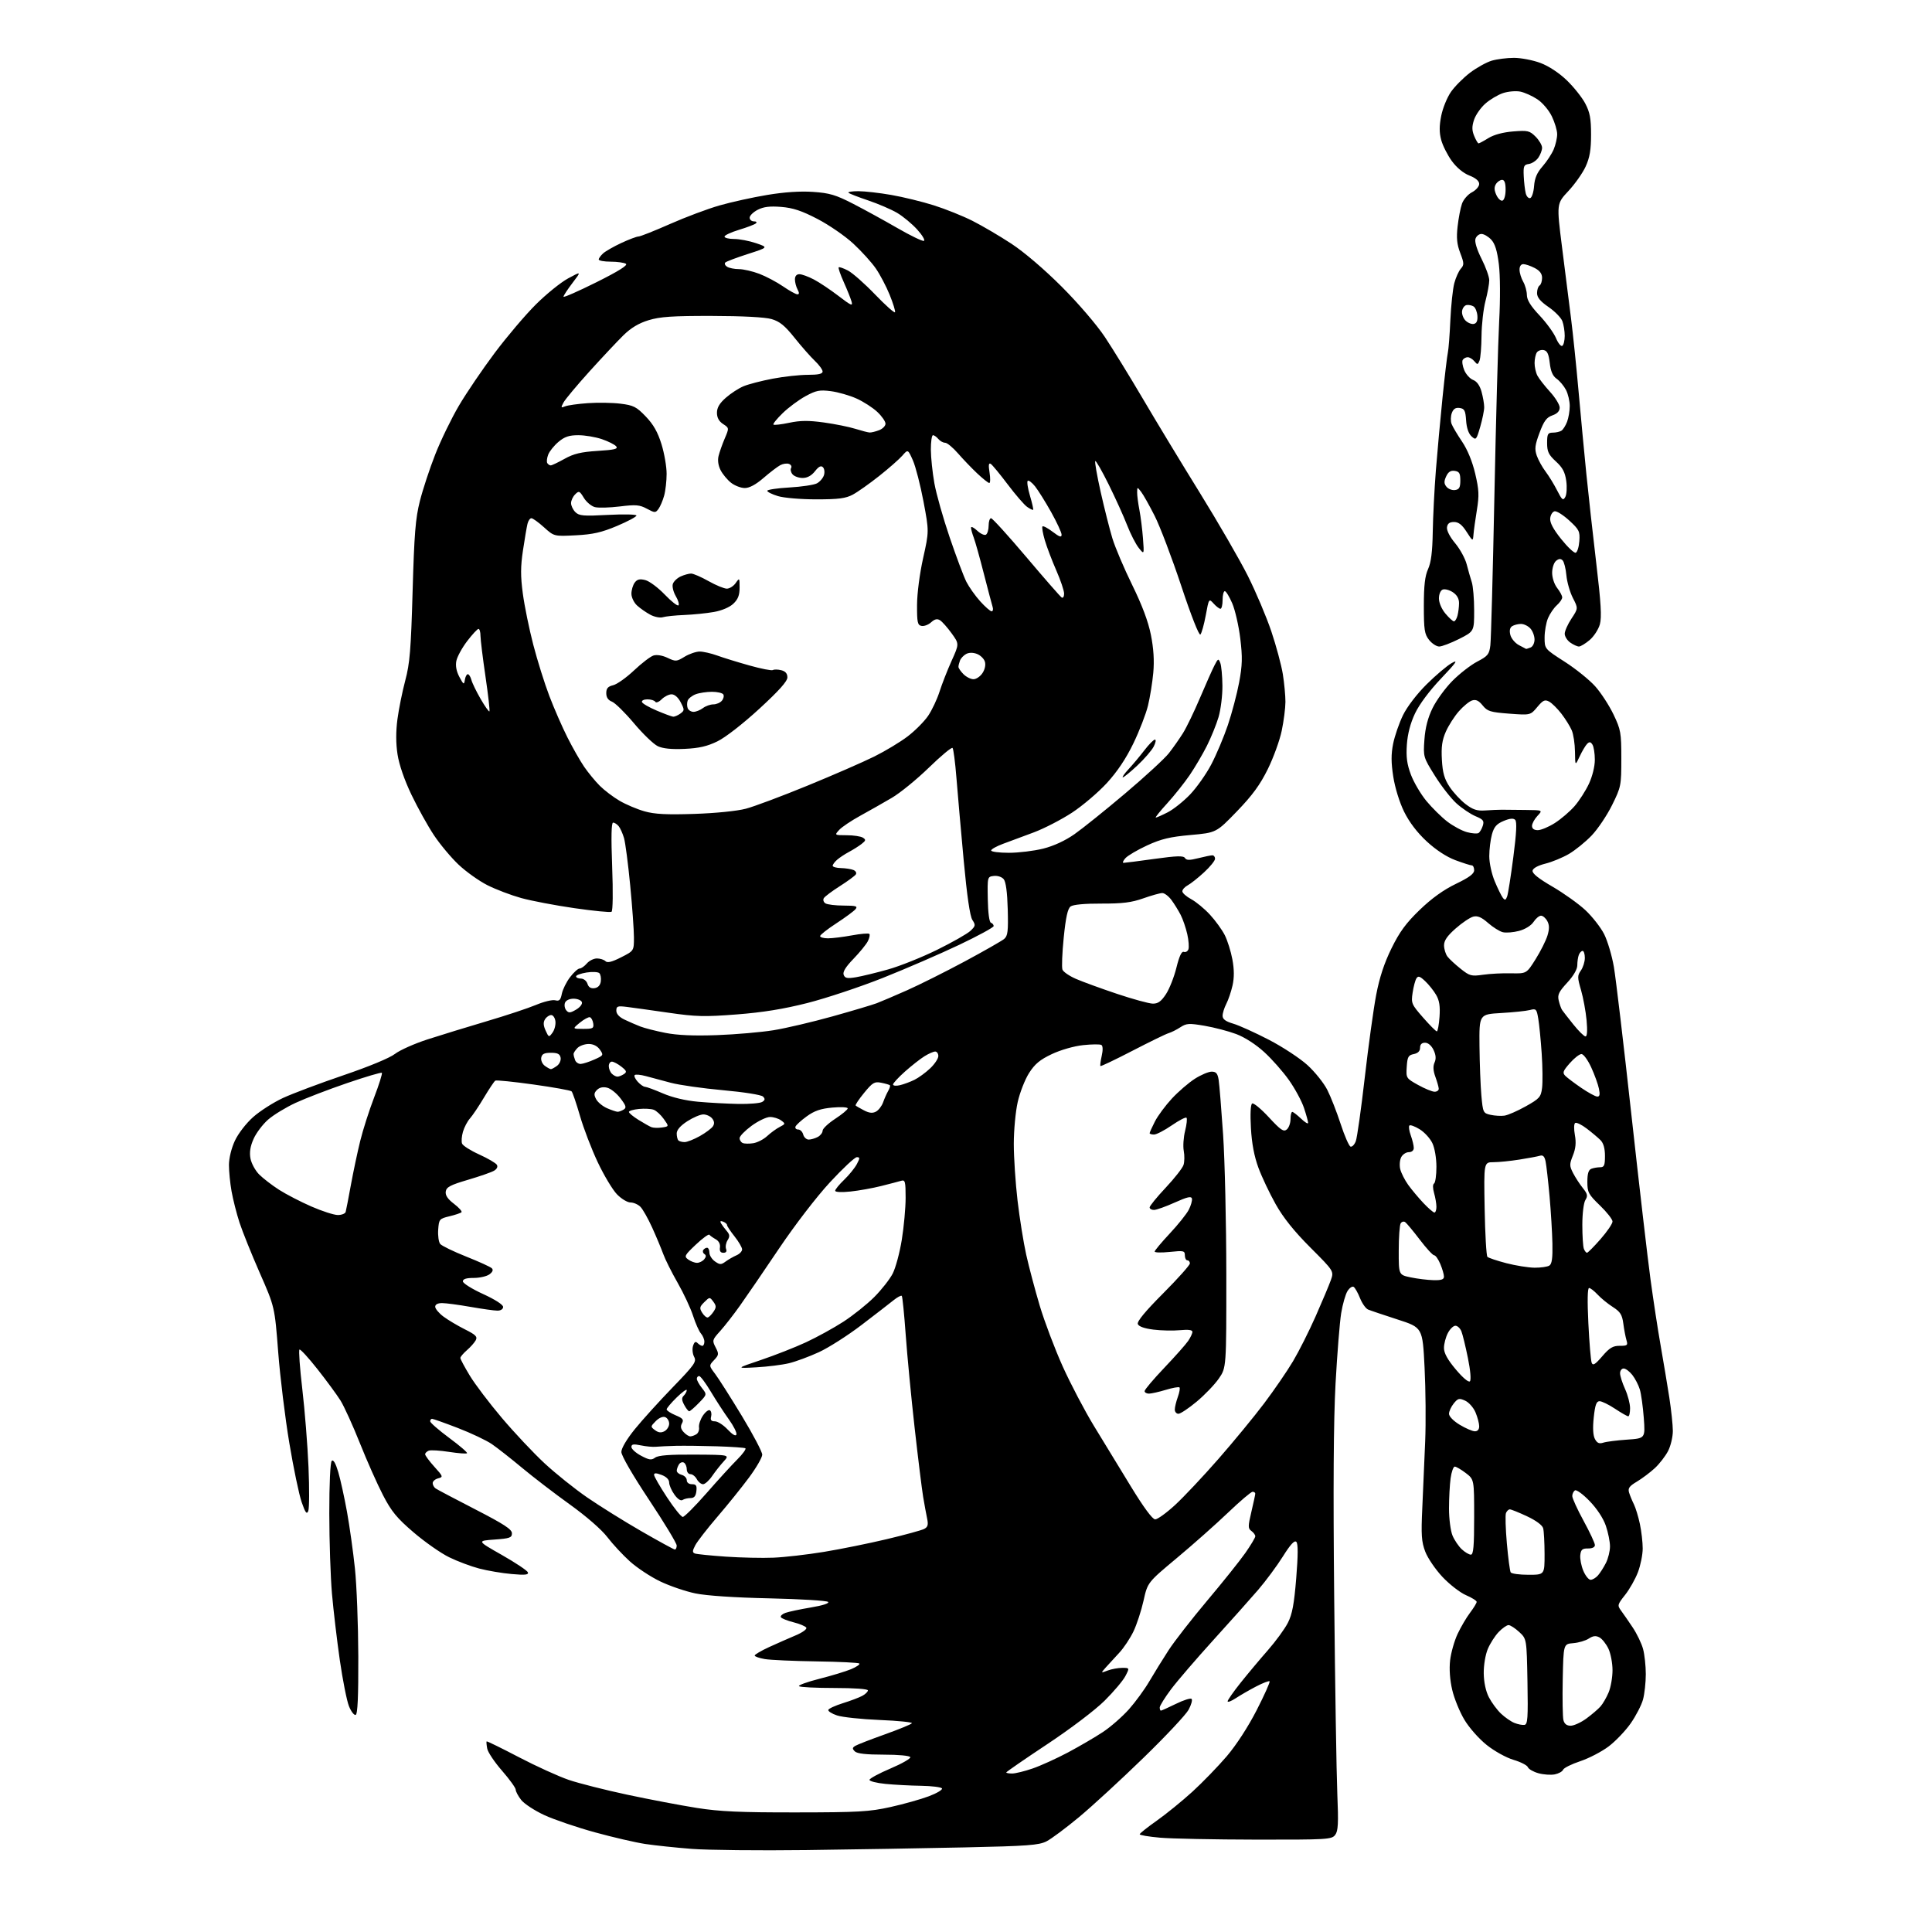 <?xml version="1.0" encoding="UTF-8" standalone="no"?>
<svg 
  version="1.1" 
  xmlns="http://www.w3.org/2000/svg" 
  xmlns:xlink="http://www.w3.org/1999/xlink" 
  xmlns:svg="http://www.w3.org/2000/svg"
  xmlns:rdf="http://www.w3.org/1999/02/22-rdf-syntax-ns#"
  xmlns:cc="http://creativecommons.org/ns#"
  xmlns:dc="http://purl.org/dc/elements/1.1/"
  viewBox="0 0 768 768"
  width="768"
  height="768"
>
<style>svg {background-color: white; }</style>"
<path stroke="none" fill="black" fill-rule="evenodd" d="M320.50,735.43C301.80,735.66 281.32,735.45 275.00,734.96C268.68,734.47 260.35,733.59 256.50,733.01C252.65,732.43 243.65,730.35 236.50,728.38C229.35,726.42 220.32,723.34 216.44,721.56C212.56,719.77 208.40,717.05 207.19,715.52C205.99,713.99 205.00,712.14 205.00,711.43C205.00,710.71 202.57,707.34 199.59,703.92C196.61,700.51 193.95,696.55 193.68,695.11C193.40,693.67 193.30,692.38 193.44,692.23C193.59,692.08 199.35,694.90 206.24,698.50C213.13,702.10 222.07,706.16 226.11,707.54C230.14,708.91 240.66,711.57 249.47,713.45C258.29,715.33 270.68,717.68 277.00,718.68C286.14,720.12 294.25,720.49 316.50,720.46C341.26,720.44 345.60,720.19 354.00,718.32C359.23,717.16 366.09,715.23 369.26,714.03C372.43,712.83 374.77,711.43 374.45,710.92C374.14,710.42 370.42,709.95 366.19,709.88C361.96,709.82 355.57,709.48 352.00,709.13C348.43,708.78 345.56,708.05 345.64,707.50C345.72,706.95 349.48,704.92 354.00,703.00C358.52,701.08 362.06,699.05 361.86,698.50C361.65,697.92 357.20,697.50 351.31,697.50C344.31,697.50 340.71,697.09 339.82,696.21C338.75,695.15 338.78,694.75 339.98,694.01C340.79,693.51 346.08,691.46 351.74,689.44C357.39,687.42 362.23,685.43 362.49,685.02C362.75,684.60 357.00,684.02 349.73,683.72C342.45,683.42 334.80,682.61 332.73,681.91C330.65,681.22 329.09,680.22 329.27,679.70C329.44,679.18 332.04,677.99 335.04,677.05C338.04,676.12 341.51,674.81 342.75,674.14C343.99,673.48 345.00,672.50 345.00,671.96C345.00,671.39 339.56,671.00 331.67,671.00C324.33,671.00 318.01,670.68 317.62,670.29C317.23,669.90 320.87,668.58 325.71,667.35C330.54,666.13 336.24,664.40 338.36,663.51C340.48,662.61 341.94,661.61 341.61,661.27C341.27,660.94 333.59,660.56 324.54,660.43C315.48,660.30 306.26,659.88 304.04,659.51C301.82,659.13 300.00,658.50 300.00,658.10C300.00,657.70 302.59,656.18 305.75,654.73C308.91,653.28 313.67,651.19 316.32,650.07C319.01,648.94 320.87,647.59 320.51,647.02C320.17,646.46 317.88,645.49 315.42,644.88C312.97,644.26 310.72,643.36 310.42,642.88C310.12,642.39 310.92,641.62 312.19,641.15C313.46,640.69 318.01,639.72 322.30,639.00C327.01,638.22 329.74,637.34 329.19,636.79C328.68,636.28 318.20,635.65 305.89,635.37C291.97,635.07 280.81,634.32 276.40,633.40C272.49,632.59 266.19,630.44 262.40,628.61C258.60,626.79 253.19,623.21 250.37,620.66C247.54,618.11 243.52,613.77 241.42,611.02C239.15,608.05 233.09,602.77 226.55,598.07C220.47,593.71 211.90,587.13 207.50,583.46C203.10,579.79 197.70,575.55 195.50,574.04C193.30,572.54 187.22,569.66 182.00,567.65C176.78,565.64 172.16,564.00 171.75,564.00C171.34,564.00 171.00,564.45 171.00,564.99C171.00,565.54 174.41,568.51 178.57,571.59C182.74,574.67 185.92,577.41 185.65,577.68C185.38,577.96 182.16,577.71 178.51,577.15C174.86,576.58 171.22,576.36 170.44,576.66C169.65,576.97 169.00,577.61 169.00,578.10C169.00,578.59 170.65,580.82 172.66,583.05C176.17,586.93 176.23,587.13 174.16,587.67C172.97,587.98 172.00,588.83 172.00,589.56C172.00,590.29 172.53,591.25 173.18,591.69C173.83,592.14 180.92,595.88 188.93,600.00C200.33,605.87 203.50,607.93 203.50,609.50C203.50,611.26 202.67,611.56 196.55,612.00C189.59,612.50 189.59,612.50 199.51,618.13C204.96,621.23 209.61,624.34 209.85,625.04C210.18,626.03 208.72,626.18 203.39,625.70C199.60,625.37 193.80,624.39 190.50,623.52C187.20,622.66 181.80,620.63 178.50,619.01C175.20,617.39 168.87,612.96 164.43,609.16C157.77,603.46 155.63,600.87 152.26,594.37C150.01,590.04 145.88,580.75 143.08,573.72C140.28,566.70 136.80,559.05 135.35,556.72C133.89,554.40 129.78,548.80 126.21,544.28C122.64,539.75 119.42,536.24 119.05,536.47C118.68,536.70 119.18,543.77 120.17,552.19C121.16,560.61 122.27,574.54 122.63,583.14C123.00,591.74 122.96,599.61 122.54,600.64C121.94,602.11 121.39,601.38 119.91,597.12C118.88,594.16 116.67,583.58 115.01,573.62C113.34,563.65 111.35,547.40 110.59,537.50C109.20,519.50 109.20,519.50 103.26,506.00C100.00,498.57 96.38,489.57 95.21,486.00C94.05,482.43 92.63,476.83 92.05,473.57C91.47,470.30 91.00,465.58 91.01,463.07C91.02,460.39 91.99,456.41 93.37,453.46C94.69,450.62 97.84,446.53 100.61,444.07C103.30,441.67 108.65,438.25 112.50,436.46C116.35,434.68 127.15,430.62 136.50,427.44C146.55,424.03 154.93,420.56 157.00,418.95C158.93,417.45 164.78,414.85 170.00,413.16C175.22,411.47 185.80,408.23 193.50,405.95C201.20,403.68 210.02,400.75 213.09,399.46C216.17,398.16 219.60,397.34 220.70,397.63C222.33,398.06 222.84,397.55 223.34,395.03C223.69,393.31 225.15,390.35 226.60,388.45C228.05,386.55 229.76,385.00 230.40,385.00C231.03,385.00 232.33,384.10 233.27,383.00C234.21,381.90 236.02,381.00 237.29,381.00C238.56,381.00 240.09,381.49 240.68,382.08C241.45,382.85 243.22,382.42 246.88,380.56C252.00,377.97 252.00,377.97 252.00,372.64C252.00,369.72 251.33,360.39 250.51,351.91C249.70,343.43 248.59,334.99 248.06,333.15C247.52,331.31 246.56,329.17 245.92,328.40C245.28,327.63 244.29,327.00 243.72,327.00C243.02,327.00 242.90,332.67 243.34,344.44C243.73,354.68 243.62,362.11 243.09,362.45C242.58,362.76 235.95,362.11 228.34,361.01C220.73,359.91 211.20,358.10 207.17,356.98C203.14,355.86 197.11,353.57 193.76,351.88C190.42,350.19 185.25,346.51 182.29,343.71C179.32,340.90 174.91,335.63 172.49,331.99C170.07,328.35 166.06,321.13 163.57,315.94C160.76,310.07 158.66,304.00 158.03,299.90C157.35,295.52 157.34,290.82 157.99,285.90C158.53,281.83 159.93,274.90 161.10,270.50C162.91,263.74 163.36,258.23 164.02,235.00C164.67,212.18 165.16,206.08 166.91,199.16C168.07,194.57 170.81,186.24 173.01,180.66C175.20,175.07 179.43,166.36 182.41,161.29C185.38,156.23 191.80,146.78 196.66,140.29C201.52,133.81 208.89,125.12 213.04,121.00C217.18,116.88 222.95,112.22 225.86,110.65C231.14,107.80 231.14,107.80 227.57,112.48C225.61,115.05 224.00,117.51 224.00,117.94C224.00,118.37 229.88,115.79 237.06,112.21C245.88,107.81 249.69,105.42 248.81,104.86C248.09,104.40 245.36,104.02 242.75,104.02C240.14,104.01 238.00,103.62 238.00,103.15C238.00,102.69 238.79,101.60 239.75,100.72C240.72,99.85 243.98,97.99 247.00,96.58C250.03,95.17 253.09,94.02 253.82,94.01C254.54,94.00 260.17,91.77 266.32,89.05C272.47,86.33 281.32,83.01 286.00,81.67C290.68,80.33 299.21,78.45 304.98,77.49C311.84,76.35 318.13,75.93 323.21,76.28C329.78,76.73 332.23,77.46 339.13,81.01C343.61,83.31 351.53,87.66 356.73,90.66C361.92,93.66 366.66,95.95 367.26,95.75C367.85,95.55 366.66,93.52 364.61,91.25C362.55,88.98 358.94,85.98 356.59,84.60C354.23,83.22 349.06,81.00 345.11,79.67C341.15,78.34 337.63,76.97 337.29,76.62C336.95,76.28 338.71,76.00 341.20,76.00C343.70,76.00 349.59,76.67 354.29,77.49C358.99,78.31 366.59,80.16 371.17,81.61C375.75,83.05 382.65,85.82 386.50,87.75C390.35,89.69 397.32,93.78 402.00,96.85C407.10,100.19 415.12,107.04 422.04,113.96C428.68,120.60 435.97,129.11 439.23,134.00C442.34,138.68 449.12,149.70 454.30,158.50C459.47,167.30 469.65,184.12 476.93,195.87C484.20,207.62 492.79,222.47 496.01,228.87C499.22,235.27 503.44,245.22 505.38,251.00C507.32,256.77 509.37,264.43 509.95,268.00C510.52,271.57 510.98,276.52 510.98,279.00C510.97,281.48 510.31,286.65 509.50,290.50C508.70,294.35 506.20,301.22 503.96,305.76C500.91,311.95 497.84,316.16 491.70,322.52C483.50,331.01 483.50,331.01 473.25,331.93C465.08,332.66 461.58,333.50 456.03,336.05C452.20,337.82 448.31,340.10 447.38,341.13C446.45,342.16 446.12,343.00 446.64,343.00C447.16,343.00 452.69,342.29 458.93,341.42C467.81,340.19 470.45,340.11 471.04,341.07C471.63,342.01 472.82,342.03 476.34,341.14C478.84,340.51 481.36,340.00 481.94,340.00C482.52,340.00 483.00,340.62 483.00,341.37C483.00,342.13 481.04,344.55 478.64,346.76C476.25,348.97 473.32,351.29 472.14,351.92C470.96,352.55 470.00,353.63 470.00,354.31C470.00,354.99 471.59,356.40 473.54,357.45C475.48,358.50 478.82,361.25 480.96,363.58C483.11,365.90 485.75,369.55 486.84,371.68C487.93,373.82 489.30,378.18 489.89,381.38C490.63,385.37 490.65,388.60 489.96,391.70C489.40,394.18 488.28,397.49 487.47,399.05C486.66,400.62 486.00,402.75 486.00,403.79C486.00,405.15 487.19,406.03 490.25,406.93C492.59,407.62 498.97,410.51 504.43,413.34C509.90,416.18 516.79,420.71 519.75,423.41C522.71,426.11 526.25,430.53 527.62,433.24C529.00,435.95 531.38,442.05 532.93,446.79C534.47,451.53 536.25,455.58 536.86,455.79C537.48,455.99 538.42,455.03 538.95,453.64C539.48,452.25 541.08,440.85 542.52,428.31C543.96,415.76 546.00,401.00 547.05,395.50C548.36,388.60 550.25,382.86 553.13,377.00C556.36,370.42 558.90,366.96 564.37,361.68C569.12,357.10 573.83,353.72 578.72,351.36C584.04,348.80 586.00,347.34 586.00,345.93C586.00,344.87 585.57,344.00 585.04,344.00C584.51,344.00 581.57,343.06 578.50,341.92C574.99,340.60 570.78,337.84 567.12,334.45C563.35,330.96 560.21,326.83 558.16,322.68C556.33,318.96 554.53,313.15 553.85,308.76C552.97,303.12 552.96,299.83 553.80,295.62C554.42,292.54 556.18,287.45 557.71,284.30C559.36,280.93 563.20,275.91 567.09,272.04C570.71,268.45 575.21,264.63 577.09,263.58C579.80,262.05 578.94,263.30 572.90,269.66C568.24,274.57 564.23,279.94 562.50,283.58C560.65,287.50 559.55,291.70 559.25,296.00C558.91,300.97 559.29,303.79 560.88,308.00C562.03,311.02 564.79,315.71 567.02,318.41C569.26,321.11 572.98,324.78 575.29,326.57C577.61,328.35 581.13,330.25 583.13,330.79C585.12,331.33 587.20,331.48 587.74,331.14C588.29,330.79 589.05,329.48 589.44,328.23C590.04,326.30 589.62,325.74 586.55,324.46C584.57,323.63 581.16,321.34 578.97,319.36C576.78,317.38 572.91,312.42 570.37,308.34C565.79,301.00 565.74,300.83 566.23,293.99C566.57,289.26 567.59,285.31 569.47,281.48C570.97,278.40 574.52,273.53 577.35,270.67C580.18,267.81 584.63,264.35 587.22,263.00C591.45,260.79 592.00,260.11 592.44,256.52C592.71,254.31 593.43,227.75 594.04,197.50C594.65,167.25 595.51,135.77 595.95,127.55C596.42,118.84 596.36,109.45 595.82,105.05C595.15,99.65 594.28,96.86 592.77,95.25C591.60,94.01 589.86,93.00 588.89,93.00C587.93,93.00 586.86,93.87 586.52,94.94C586.14,96.12 587.09,99.22 588.95,102.91C590.63,106.23 592.00,110.06 592.00,111.42C592.00,112.79 591.33,116.49 590.50,119.66C589.67,122.83 588.97,129.04 588.93,133.46C588.89,137.88 588.53,142.33 588.13,143.35C587.47,145.02 587.28,145.05 586.08,143.60C585.35,142.72 584.16,142.00 583.44,142.00C582.71,142.00 581.82,142.48 581.46,143.06C581.10,143.64 581.37,145.48 582.06,147.14C582.75,148.81 584.34,150.56 585.60,151.04C587.07,151.60 588.25,153.25 588.93,155.70C589.51,157.79 589.99,160.56 589.99,161.85C590.00,163.14 589.28,166.66 588.41,169.67C586.88,174.91 586.74,175.07 584.96,173.46C583.78,172.39 582.99,170.10 582.80,167.14C582.54,163.20 582.16,162.45 580.24,162.18C578.63,161.95 577.74,162.52 577.12,164.18C576.65,165.46 576.60,167.40 577.02,168.50C577.43,169.60 579.32,172.78 581.20,175.56C583.35,178.75 585.28,183.45 586.41,188.25C587.93,194.71 588.03,196.92 587.09,202.69C586.48,206.43 585.87,210.80 585.74,212.40C585.50,215.29 585.50,215.29 582.99,211.40C581.18,208.58 579.79,207.50 577.99,207.50C576.22,207.50 575.41,208.11 575.20,209.60C575.02,210.85 576.32,213.39 578.43,215.92C580.37,218.24 582.44,222.02 583.03,224.32C583.62,226.62 584.53,229.80 585.05,231.40C585.57,232.99 586.00,238.05 586.00,242.63C586.00,250.97 586.00,250.97 580.03,253.99C576.74,255.64 573.18,257.00 572.10,257.00C571.03,257.00 569.21,255.81 568.07,254.37C566.26,252.07 566.00,250.34 566.00,240.83C566.00,232.77 566.44,228.97 567.68,226.22C568.88,223.57 569.41,219.34 569.54,211.50C569.64,205.45 570.20,194.43 570.78,187.00C571.37,179.57 572.56,166.53 573.43,158.00C574.30,149.47 575.25,141.46 575.54,140.20C575.83,138.93 576.28,133.11 576.54,127.26C576.81,121.41 577.51,114.80 578.11,112.56C578.70,110.33 579.87,107.74 580.70,106.81C582.05,105.29 582.02,104.63 580.47,100.57C579.15,97.12 578.90,94.59 579.42,90.02C579.79,86.72 580.57,82.65 581.16,80.98C581.74,79.31 583.52,77.27 585.11,76.44C586.70,75.62 588.00,74.13 588.00,73.13C588.00,71.94 586.64,70.77 584.09,69.77C581.67,68.82 579.00,66.60 577.09,63.96C575.39,61.61 573.50,57.87 572.90,55.63C572.11,52.69 572.11,50.05 572.91,46.04C573.51,42.99 575.26,38.71 576.79,36.51C578.32,34.32 581.74,30.89 584.38,28.89C587.03,26.89 590.89,24.75 592.96,24.13C595.04,23.51 599.03,23.00 601.83,23.00C604.63,23.00 609.36,23.91 612.33,25.02C615.62,26.25 619.70,28.93 622.77,31.87C625.54,34.53 628.86,38.68 630.14,41.10C632.01,44.65 632.47,47.05 632.47,53.50C632.47,59.59 631.95,62.63 630.31,66.22C629.12,68.81 626.03,73.19 623.45,75.95C618.75,80.97 618.75,80.97 620.93,98.24C622.13,107.73 623.74,120.45 624.50,126.50C625.27,132.55 626.62,145.60 627.50,155.50C628.38,165.40 629.78,180.25 630.61,188.50C631.44,196.75 633.21,212.72 634.55,224.00C636.42,239.68 636.75,245.37 635.97,248.19C635.40,250.21 633.57,253.03 631.89,254.44C630.22,255.85 628.31,257.00 627.65,257.00C626.99,257.00 625.44,256.30 624.22,255.44C623.00,254.59 622.00,253.00 622.00,251.92C622.00,250.84 623.21,248.13 624.69,245.90C627.37,241.84 627.37,241.84 625.23,237.67C624.06,235.38 622.90,231.32 622.66,228.66C622.42,226.00 621.74,223.34 621.16,222.76C620.39,221.99 619.64,222.06 618.54,222.96C617.69,223.67 617.00,225.81 617.00,227.71C617.00,229.67 617.87,232.29 619.00,233.73C620.10,235.13 621.00,236.81 621.00,237.48C621.00,238.15 620.04,239.55 618.86,240.60C617.69,241.64 616.11,243.95 615.36,245.72C614.61,247.49 614.00,250.96 614.00,253.43C614.00,257.93 614.00,257.93 622.00,263.06C626.40,265.88 631.86,270.29 634.14,272.85C636.42,275.41 639.68,280.43 641.39,284.00C644.29,290.06 644.50,291.24 644.50,301.55C644.50,312.27 644.39,312.83 640.82,320.05C638.79,324.15 635.14,329.58 632.70,332.13C630.26,334.68 626.20,337.97 623.68,339.45C621.16,340.92 616.95,342.66 614.31,343.31C611.39,344.04 609.40,345.12 609.22,346.09C609.01,347.17 611.56,349.22 617.11,352.44C621.61,355.06 627.53,359.29 630.25,361.83C632.97,364.38 636.31,368.65 637.67,371.33C639.02,374.01 640.77,379.87 641.54,384.35C642.31,388.83 645.44,415.23 648.49,443.00C651.55,470.77 654.97,500.25 656.09,508.50C657.21,516.75 659.03,528.67 660.15,535.00C661.26,541.33 662.80,550.55 663.57,555.50C664.34,560.45 664.97,566.43 664.98,568.79C664.99,571.15 664.14,574.75 663.09,576.79C662.04,578.83 659.67,581.89 657.84,583.59C656.00,585.29 652.80,587.70 650.72,588.95C647.64,590.78 647.06,591.61 647.59,593.35C647.96,594.53 648.82,596.62 649.51,598.00C650.19,599.38 651.26,602.88 651.88,605.80C652.50,608.71 653.00,613.10 653.00,615.54C653.00,617.98 652.15,622.22 651.11,624.96C650.07,627.70 647.77,631.77 646.00,634.00C642.94,637.86 642.87,638.16 644.42,640.28C645.32,641.50 647.41,644.52 649.05,646.98C650.70,649.45 652.54,653.28 653.14,655.48C653.74,657.69 654.23,662.20 654.23,665.50C654.23,668.80 653.73,673.33 653.13,675.56C652.52,677.80 650.32,682.06 648.25,685.03C646.17,688.01 642.22,692.14 639.48,694.22C636.74,696.29 631.66,698.94 628.18,700.10C624.70,701.26 621.63,702.79 621.36,703.49C621.09,704.20 619.60,705.03 618.05,705.34C616.50,705.65 613.58,705.45 611.56,704.89C609.54,704.33 607.65,703.25 607.35,702.48C607.06,701.72 604.50,700.41 601.66,699.57C598.78,698.72 594.07,696.12 591.00,693.67C587.91,691.21 584.01,686.80 582.11,683.61C580.24,680.49 578.06,675.14 577.27,671.72C576.35,667.79 576.05,663.47 576.44,660.01C576.79,656.99 578.13,652.26 579.42,649.51C580.72,646.75 582.95,642.95 584.39,641.06C585.82,639.16 587.00,637.23 587.00,636.77C587.00,636.31 585.09,635.10 582.75,634.10C580.41,633.09 576.22,629.84 573.43,626.88C570.64,623.92 567.55,619.39 566.57,616.83C565.06,612.87 564.88,610.21 565.39,599.33C565.72,592.27 566.23,580.42 566.53,573.00C566.84,565.58 566.73,552.35 566.29,543.61C565.50,527.72 565.50,527.72 555.50,524.50C550.00,522.72 544.75,520.95 543.83,520.56C542.91,520.17 541.46,518.12 540.62,516.01C539.78,513.90 538.64,511.89 538.09,511.55C537.54,511.21 536.44,511.96 535.65,513.22C534.86,514.47 533.73,518.42 533.14,522.00C532.56,525.58 531.55,538.17 530.90,550.00C530.10,564.74 529.93,591.46 530.36,635.00C530.71,669.92 531.27,705.02 531.60,713.00C532.10,724.85 531.94,727.85 530.75,729.41C529.37,731.22 527.68,731.32 499.29,731.28C482.79,731.25 465.63,730.91 461.15,730.51C456.67,730.12 453.02,729.50 453.04,729.15C453.07,728.79 456.14,726.35 459.87,723.72C463.59,721.09 469.95,715.92 474.00,712.23C478.05,708.53 484.19,702.19 487.66,698.13C491.47,693.66 496.18,686.40 499.56,679.79C502.65,673.76 504.95,668.62 504.68,668.35C504.42,668.08 502.02,669.00 499.35,670.39C496.68,671.78 493.04,673.88 491.25,675.06C489.46,676.23 488.00,676.79 488.00,676.30C488.00,675.80 490.31,672.50 493.14,668.95C495.97,665.40 500.85,659.58 503.99,656.00C507.13,652.42 510.71,647.52 511.94,645.11C513.68,641.70 514.43,637.72 515.27,627.33C516.02,618.05 516.03,613.63 515.31,612.91C514.58,612.18 512.95,613.96 509.99,618.68C507.64,622.43 503.20,628.42 500.13,632.00C497.05,635.58 489.02,644.58 482.28,652.00C475.54,659.43 468.00,668.20 465.52,671.50C463.05,674.80 461.02,678.06 461.01,678.75C461.00,679.44 461.22,680.00 461.48,680.00C461.74,680.00 464.43,678.79 467.45,677.31C470.47,675.82 473.27,674.94 473.68,675.34C474.08,675.75 473.55,677.68 472.50,679.63C471.45,681.58 463.37,690.20 454.54,698.77C445.72,707.35 434.23,717.92 429.00,722.27C423.77,726.62 417.93,730.98 416.00,731.96C412.98,733.50 408.53,733.83 383.50,734.37C367.55,734.72 339.20,735.19 320.50,735.43zM402.34,705.00C403.63,705.00 407.30,704.10 410.49,703.00C413.68,701.90 420.03,699.02 424.60,696.59C429.16,694.16 435.40,690.51 438.47,688.48C441.53,686.45 446.16,682.39 448.77,679.47C451.37,676.54 455.03,671.53 456.90,668.32C458.77,665.12 462.20,659.58 464.52,656.00C466.84,652.42 473.77,643.54 479.90,636.25C486.04,628.97 492.85,620.45 495.03,617.34C497.21,614.22 499.00,611.23 499.00,610.69C499.00,610.16 498.31,609.21 497.46,608.59C496.07,607.58 496.07,606.81 497.44,600.98C498.28,597.42 498.98,594.16 498.99,593.75C498.99,593.34 498.51,593.00 497.92,593.00C497.32,593.00 492.94,596.73 488.17,601.29C483.40,605.85 474.26,613.96 467.85,619.31C456.19,629.04 456.19,629.04 454.58,636.27C453.69,640.25 451.89,645.75 450.58,648.50C449.26,651.25 446.72,655.08 444.92,657.00C443.12,658.92 440.73,661.54 439.59,662.81C437.53,665.13 437.53,665.13 440.33,664.06C441.87,663.48 444.46,663.00 446.09,663.00C449.05,663.00 449.05,663.00 447.37,666.25C446.45,668.04 442.73,672.45 439.10,676.05C435.31,679.81 425.58,687.18 416.25,693.37C407.31,699.30 400.00,704.34 400.00,704.58C400.00,704.81 401.05,705.00 402.34,705.00zM606.00,685.67C607.28,685.48 607.45,682.96 607.19,668.47C606.88,651.50 606.88,651.50 603.92,648.75C602.30,647.24 600.38,646.00 599.67,646.00C598.96,646.00 597.19,647.24 595.74,648.75C594.29,650.26 592.35,653.30 591.42,655.50C590.47,657.77 589.77,661.95 589.81,665.18C589.86,668.74 590.62,672.28 591.85,674.68C592.93,676.78 595.10,679.71 596.66,681.19C598.22,682.67 600.62,684.34 602.00,684.89C603.38,685.44 605.17,685.80 606.00,685.67zM624.37,686.00C625.65,686.00 628.45,684.72 630.60,683.15C632.74,681.58 635.27,679.42 636.21,678.36C637.15,677.30 638.62,674.77 639.46,672.75C640.31,670.72 641.00,666.76 641.00,663.93C641.00,661.11 640.27,657.26 639.37,655.37C638.47,653.48 636.87,651.46 635.80,650.89C634.37,650.13 633.27,650.25 631.57,651.36C630.31,652.19 627.53,653.01 625.39,653.18C621.50,653.50 621.50,653.50 621.21,667.50C621.05,675.20 621.18,682.51 621.48,683.75C621.86,685.28 622.78,686.00 624.37,686.00zM141.38,681.70C140.76,681.91 139.56,680.35 138.71,678.22C137.86,676.10 136.23,667.87 135.08,659.93C133.94,651.99 132.54,640.10 131.96,633.50C131.39,626.90 130.91,612.55 130.90,601.61C130.89,589.89 131.29,581.31 131.87,580.73C132.51,580.09 133.40,581.61 134.45,585.13C135.33,588.08 136.90,595.23 137.94,601.00C138.98,606.77 140.40,616.90 141.09,623.50C141.79,630.10 142.39,645.81 142.43,658.41C142.48,674.54 142.17,681.43 141.38,681.70zM632.29,628.00C633.06,628.00 634.38,627.21 635.22,626.25C636.07,625.29 637.49,623.06 638.38,621.30C639.27,619.54 640.00,616.58 640.00,614.73C640.00,612.87 639.26,609.18 638.35,606.52C637.35,603.58 634.84,599.75 631.93,596.74C629.31,594.01 626.67,592.08 626.08,592.45C625.49,592.82 625.00,593.83 625.00,594.71C625.00,595.58 627.02,600.01 629.50,604.55C631.98,609.09 634.00,613.43 634.00,614.19C634.00,615.05 632.95,615.56 631.25,615.54C629.01,615.51 628.44,615.99 628.19,618.15C628.02,619.60 628.56,622.42 629.39,624.40C630.22,626.38 631.53,628.00 632.29,628.00zM607.56,626.00C614.00,626.00 614.00,626.00 613.99,617.75C613.98,613.21 613.73,608.60 613.43,607.50C613.10,606.28 610.59,604.42 607.02,602.75C603.80,601.24 600.72,600.00 600.19,600.00C599.65,600.00 598.96,600.67 598.64,601.48C598.33,602.30 598.49,607.72 599.00,613.52C599.51,619.33 600.20,624.51 600.52,625.04C600.85,625.57 604.02,626.00 607.56,626.00zM307.50,619.20C311.90,619.02 320.90,617.98 327.50,616.90C334.10,615.82 345.35,613.54 352.50,611.84C359.65,610.14 366.34,608.31 367.36,607.78C368.82,607.02 369.07,606.15 368.55,603.66C368.18,601.92 367.47,598.02 366.96,595.00C366.46,591.98 364.93,579.60 363.57,567.50C362.21,555.40 360.62,538.78 360.03,530.56C359.44,522.35 358.74,515.41 358.47,515.13C358.19,514.86 356.74,515.63 355.23,516.84C353.73,518.06 348.00,522.48 342.50,526.68C337.00,530.88 329.35,535.76 325.50,537.52C321.65,539.29 316.32,541.26 313.65,541.90C310.99,542.55 305.14,543.28 300.65,543.53C292.50,543.98 292.50,543.98 302.50,540.61C308.00,538.75 316.04,535.60 320.37,533.59C324.70,531.58 331.40,527.90 335.25,525.41C339.10,522.91 344.62,518.51 347.52,515.61C350.41,512.72 353.72,508.50 354.87,506.25C356.03,503.99 357.65,497.95 358.48,492.82C359.31,487.69 359.99,480.21 360.00,476.18C360.00,469.68 359.80,468.92 358.25,469.38C357.29,469.66 353.72,470.60 350.33,471.45C346.93,472.31 341.42,473.30 338.08,473.65C334.48,474.03 332.00,473.90 332.00,473.34C332.00,472.82 333.61,470.84 335.59,468.95C337.56,467.05 339.82,464.26 340.61,462.75C341.87,460.35 341.87,460.00 340.60,460.00C339.80,460.00 335.00,464.49 329.93,469.97C324.61,475.72 316.06,486.85 309.74,496.22C303.72,505.18 296.71,515.42 294.16,519.00C291.62,522.58 288.07,527.13 286.27,529.13C283.13,532.60 283.05,532.87 284.46,535.59C285.82,538.21 285.78,538.61 283.86,540.65C281.79,542.85 281.79,542.85 284.30,546.18C285.68,548.00 290.45,555.52 294.91,562.87C299.36,570.23 303.00,577.15 303.00,578.25C303.00,579.35 300.64,583.44 297.75,587.34C294.86,591.24 289.20,598.27 285.16,602.96C281.13,607.66 277.18,612.75 276.38,614.27C275.21,616.50 275.18,617.13 276.23,617.54C276.95,617.81 282.48,618.37 288.52,618.79C294.56,619.20 303.10,619.39 307.50,619.20zM584.69,618.00C585.71,618.00 586.00,614.72 586.00,603.05C586.00,588.10 586.00,588.10 582.66,585.55C580.82,584.15 578.85,583.00 578.29,583.00C577.73,583.00 576.99,585.09 576.64,587.64C576.29,590.19 576.00,595.61 576.00,599.67C576.00,603.74 576.63,608.56 577.39,610.39C578.15,612.22 579.81,614.68 581.08,615.86C582.34,617.04 583.97,618.00 584.69,618.00zM268.25,615.96C268.66,615.98 269.00,615.27 269.00,614.37C269.00,613.47 264.05,605.29 258.00,596.19C251.48,586.37 247.00,578.63 247.00,577.18C247.00,575.70 249.13,572.10 252.36,568.11C255.31,564.47 262.08,557.00 267.40,551.50C276.14,542.47 276.96,541.30 275.93,539.37C275.30,538.20 275.11,536.24 275.49,535.02C276.01,533.40 276.50,533.10 277.30,533.90C277.90,534.50 278.76,535.00 279.20,535.00C279.64,535.00 280.00,534.25 280.00,533.33C280.00,532.41 279.38,530.95 278.63,530.08C277.87,529.21 276.46,526.02 275.49,523.00C274.51,519.98 271.76,514.10 269.38,509.94C267.00,505.79 264.41,500.61 263.63,498.44C262.84,496.27 260.87,491.55 259.24,487.96C257.60,484.36 255.50,480.64 254.56,479.71C253.62,478.77 251.85,478.00 250.62,478.00C249.40,478.00 246.98,476.54 245.25,474.75C243.52,472.96 240.08,467.23 237.61,462.00C235.14,456.77 231.95,448.46 230.53,443.51C229.10,438.57 227.61,434.21 227.21,433.83C226.82,433.44 220.01,432.22 212.08,431.11C204.15,430.00 197.31,429.31 196.89,429.57C196.46,429.83 194.45,432.85 192.40,436.27C190.36,439.70 187.85,443.44 186.82,444.59C185.79,445.74 184.54,448.13 184.03,449.90C183.52,451.67 183.36,453.78 183.68,454.60C183.99,455.42 187.06,457.37 190.49,458.92C193.92,460.48 197.08,462.32 197.50,463.01C197.98,463.78 197.56,464.69 196.39,465.38C195.35,466.00 190.68,467.62 186.00,469.00C179.01,471.06 177.45,471.88 177.19,473.66C176.98,475.16 177.97,476.64 180.47,478.54C182.44,480.05 183.78,481.55 183.45,481.88C183.12,482.21 180.97,482.94 178.67,483.49C174.65,484.46 174.49,484.65 174.19,488.82C174.02,491.20 174.38,493.75 174.99,494.49C175.60,495.23 180.24,497.48 185.30,499.50C190.36,501.51 194.95,503.60 195.50,504.15C196.16,504.80 195.85,505.62 194.56,506.57C193.49,507.36 190.68,508.00 188.31,508.00C185.34,508.00 184.00,508.42 184.00,509.36C184.00,510.11 187.60,512.37 192.00,514.38C196.76,516.55 200.00,518.64 200.00,519.52C200.00,520.39 199.07,521.00 197.75,521.00C196.51,521.00 191.68,520.32 187.00,519.50C182.32,518.68 177.26,518.00 175.75,518.00C174.01,518.00 173.00,518.53 173.00,519.45C173.00,520.25 174.46,522.00 176.25,523.34C178.04,524.68 181.87,526.96 184.77,528.42C189.15,530.61 189.88,531.35 189.11,532.78C188.60,533.72 187.02,535.51 185.59,536.74C184.17,537.98 183.00,539.36 183.00,539.81C183.00,540.27 184.69,543.43 186.75,546.83C188.81,550.24 194.55,557.81 199.50,563.65C204.45,569.50 212.07,577.60 216.44,581.66C220.80,585.71 228.45,591.84 233.43,595.27C238.41,598.70 248.11,604.74 254.99,608.71C261.87,612.67 267.84,615.93 268.25,615.96zM459.19,603.97C460.12,603.99 463.69,601.41 467.12,598.25C470.55,595.09 478.28,586.88 484.29,580.01C490.31,573.14 498.52,563.16 502.53,557.84C506.54,552.51 511.71,544.98 514.01,541.09C516.32,537.21 520.36,529.19 522.98,523.27C525.60,517.34 528.32,510.88 529.02,508.91C530.29,505.32 530.29,505.32 520.89,495.91C514.44,489.45 510.12,484.06 507.11,478.70C504.69,474.40 501.60,467.88 500.24,464.20C498.57,459.66 497.60,454.56 497.26,448.39C496.94,442.80 497.13,439.04 497.75,438.66C498.30,438.32 501.28,440.78 504.38,444.13C509.09,449.23 510.26,450.03 511.51,448.99C512.33,448.31 513.00,446.46 513.00,444.88C513.00,443.29 513.31,442.00 513.70,442.00C514.08,442.00 515.65,443.21 517.20,444.69C518.74,446.16 520.00,446.92 520.00,446.37C520.00,445.81 519.26,443.14 518.36,440.43C517.46,437.72 514.78,432.76 512.42,429.41C510.06,426.05 505.62,421.02 502.56,418.23C499.19,415.15 494.79,412.32 491.41,411.05C488.34,409.90 482.70,408.43 478.88,407.77C472.66,406.71 471.64,406.77 469.21,408.35C467.72,409.33 465.60,410.39 464.50,410.71C463.40,411.04 456.94,414.19 450.14,417.71C443.34,421.23 437.62,423.96 437.44,423.77C437.26,423.59 437.49,421.77 437.95,419.72C438.47,417.43 438.42,415.76 437.82,415.39C437.28,415.06 434.00,415.09 430.53,415.46C426.89,415.85 421.64,417.36 418.12,419.02C413.38,421.26 411.36,422.95 409.06,426.56C407.44,429.12 405.41,434.29 404.56,438.06C403.70,441.82 403.00,449.31 403.00,454.70C403.00,460.10 403.67,470.24 404.49,477.25C405.31,484.26 406.86,493.93 407.93,498.74C409.00,503.56 411.42,512.67 413.30,519.00C415.19,525.33 419.30,536.19 422.43,543.15C425.57,550.11 431.15,560.74 434.82,566.77C438.49,572.80 445.10,583.62 449.50,590.83C454.61,599.20 458.11,603.95 459.19,603.97zM271.42,603.00C272.05,603.00 276.29,598.76 280.82,593.59C285.35,588.41 290.86,582.37 293.07,580.17C295.27,577.97 296.72,575.96 296.29,575.71C295.85,575.46 290.77,575.11 285.00,574.93C279.23,574.75 271.91,574.67 268.75,574.74C265.59,574.82 261.99,574.99 260.75,575.11C259.51,575.24 256.81,574.99 254.75,574.56C251.80,573.95 251.00,574.08 251.00,575.20C251.00,575.99 252.72,577.55 254.83,578.67C258.05,580.39 258.95,580.51 260.43,579.43C261.69,578.51 266.20,578.16 276.13,578.23C290.07,578.31 290.07,578.31 287.70,580.91C286.39,582.33 284.32,584.96 283.09,586.75C281.87,588.54 280.24,590.00 279.47,590.00C278.70,590.00 277.59,589.10 277.00,588.00C276.41,586.90 275.27,586.00 274.46,586.00C273.66,586.00 273.00,585.13 273.00,584.06C273.00,582.99 272.50,581.81 271.89,581.43C271.28,581.05 270.38,581.36 269.90,582.12C269.42,582.88 269.02,584.01 269.02,584.63C269.01,585.26 269.90,586.00 271.00,586.29C272.10,586.58 273.00,587.53 273.00,588.41C273.00,589.35 273.84,590.00 275.07,590.00C276.73,590.00 277.07,590.54 276.82,592.75C276.59,594.73 275.94,595.50 274.50,595.50C273.40,595.50 271.97,595.84 271.33,596.26C270.61,596.73 269.35,595.90 268.08,594.11C266.93,592.50 266.00,590.35 266.00,589.31C266.00,588.15 264.87,587.01 263.00,586.31C260.83,585.49 260.00,585.48 260.00,586.28C260.00,586.89 262.31,590.90 265.13,595.19C267.95,599.49 270.78,603.00 271.42,603.00zM637.34,573.48C638.53,573.09 642.77,572.55 646.76,572.28C654.03,571.78 654.03,571.78 653.43,563.64C653.09,559.16 652.39,554.07 651.85,552.31C651.32,550.56 649.98,547.97 648.87,546.56C647.76,545.15 646.21,544.00 645.43,544.00C644.64,544.00 644.00,544.85 644.00,545.89C644.00,546.93 644.89,549.74 645.98,552.14C647.07,554.54 647.97,557.96 647.98,559.75C647.99,561.54 647.66,563.00 647.25,563.00C646.84,562.99 644.48,561.65 642.00,560.00C639.52,558.35 636.76,557.01 635.87,557.00C634.60,557.00 634.08,558.43 633.54,563.43C633.09,567.66 633.25,570.60 634.01,572.03C634.89,573.66 635.70,574.01 637.34,573.48zM274.40,570.98C275.01,570.98 276.10,570.59 276.84,570.12C277.57,569.66 278.04,568.43 277.87,567.39C277.71,566.35 278.39,564.27 279.40,562.76C280.40,561.25 281.66,560.29 282.20,560.62C282.73,560.95 282.95,562.07 282.68,563.11C282.32,564.50 282.72,565.00 284.19,565.00C285.30,565.00 287.57,566.46 289.25,568.25C291.19,570.31 292.47,571.04 292.74,570.25C292.97,569.56 291.63,566.86 289.75,564.25C287.87,561.64 284.65,556.69 282.59,553.25C280.54,549.81 278.44,547.00 277.93,547.00C277.42,547.00 277.00,547.49 277.00,548.09C277.00,548.69 277.91,550.35 279.03,551.76C281.06,554.34 281.06,554.34 277.83,557.67C276.06,559.50 274.32,561.00 273.97,561.00C273.62,561.00 272.73,559.87 271.99,558.48C270.95,556.54 270.91,555.69 271.82,554.78C272.47,554.13 273.00,553.15 273.00,552.60C273.00,552.05 271.20,553.35 269.00,555.50C266.80,557.65 265.00,559.79 265.00,560.25C265.00,560.72 266.59,561.77 268.53,562.58C271.44,563.79 271.90,564.36 271.10,565.78C270.42,567.01 270.59,568.00 271.73,569.25C272.60,570.21 273.80,570.99 274.40,570.98zM264.14,568.93C265.16,568.38 266.00,567.03 266.00,565.93C266.00,564.84 265.29,563.66 264.42,563.33C263.48,562.97 261.95,563.62 260.67,564.92C258.56,567.06 258.55,567.15 260.39,568.52C261.74,569.52 262.80,569.64 264.14,568.93zM586.25,568.96C587.36,568.99 588.00,568.25 588.00,566.97C588.00,565.85 587.35,563.38 586.55,561.47C585.76,559.56 583.90,557.46 582.43,556.79C580.06,555.71 579.56,555.83 577.88,557.90C576.85,559.18 576.00,561.03 576.00,562.01C576.00,563.04 577.79,564.88 580.25,566.36C582.59,567.77 585.29,568.94 586.25,568.96zM468.45,562.00C467.65,562.00 467.00,561.24 467.00,560.32C467.00,559.40 467.54,557.16 468.19,555.35C468.85,553.53 469.15,551.81 468.86,551.52C468.57,551.23 466.12,551.67 463.41,552.49C460.71,553.31 457.71,553.98 456.75,553.99C455.79,554.00 455.00,553.54 455.00,552.98C455.00,552.41 458.52,548.25 462.82,543.73C467.13,539.20 471.40,534.39 472.32,533.03C473.25,531.67 474.00,530.05 474.00,529.42C474.00,528.67 472.35,528.45 469.05,528.77C466.33,529.03 461.58,528.93 458.49,528.54C454.90,528.09 452.67,527.30 452.30,526.33C451.91,525.32 455.25,521.27 462.36,514.14C468.21,508.27 473.00,502.91 473.00,502.23C473.00,501.56 472.55,501.00 472.00,501.00C471.45,501.00 471.00,500.11 471.00,499.02C471.00,497.19 470.53,497.08 465.00,497.66C461.70,498.00 459.00,497.94 459.00,497.52C459.00,497.10 461.69,493.88 464.98,490.36C468.28,486.84 471.68,482.59 472.55,480.91C473.41,479.24 473.98,477.24 473.81,476.48C473.57,475.42 472.01,475.77 467.00,478.02C463.43,479.63 459.71,480.96 458.75,480.97C457.79,480.99 457.00,480.53 457.00,479.96C457.00,479.39 459.87,475.86 463.38,472.13C466.89,468.39 470.08,464.32 470.47,463.08C470.87,461.84 470.91,459.32 470.56,457.48C470.22,455.64 470.46,452.07 471.10,449.53C471.73,447.00 471.99,444.65 471.65,444.32C471.32,443.99 468.67,445.36 465.77,447.36C462.86,449.36 459.70,451.00 458.74,451.00C457.78,451.00 457.00,450.76 457.00,450.46C457.00,450.16 457.94,448.07 459.09,445.82C460.24,443.56 463.28,439.46 465.84,436.70C468.40,433.94 472.50,430.41 474.95,428.84C477.39,427.28 480.41,426.00 481.65,426.00C483.43,426.00 484.02,426.70 484.43,429.25C484.72,431.04 485.51,440.82 486.20,451.00C486.89,461.18 487.46,486.19 487.48,506.58C487.50,543.66 487.50,543.66 484.50,548.00C482.85,550.39 478.89,554.51 475.70,557.17C472.51,559.83 469.24,562.00 468.45,562.00zM584.31,549.09C584.84,548.56 584.52,544.76 583.52,539.85C582.59,535.26 581.43,530.49 580.94,529.25C580.45,528.01 579.37,527.00 578.55,527.00C577.72,527.00 576.36,528.33 575.53,529.95C574.69,531.57 574.00,534.22 574.00,535.84C574.00,537.89 575.43,540.49 578.71,544.38C581.48,547.68 583.78,549.62 584.31,549.09zM636.92,539.14C639.81,535.77 641.15,534.97 643.87,534.98C646.90,535.00 647.16,534.77 646.55,532.75C646.18,531.51 645.61,528.55 645.30,526.18C644.82,522.59 644.10,521.46 641.11,519.54C639.13,518.28 636.41,516.06 635.08,514.62C633.74,513.18 632.21,512.00 631.68,512.00C631.06,512.00 630.96,517.11 631.40,526.04C631.78,533.76 632.37,540.80 632.71,541.69C633.20,542.97 634.07,542.45 636.92,539.14zM281.41,523.70C281.91,523.53 282.93,522.49 283.66,521.38C284.78,519.70 284.76,519.06 283.56,517.44C282.14,515.53 282.08,515.53 279.97,517.62C278.08,519.48 277.98,520.00 279.15,521.87C279.88,523.04 280.90,523.87 281.41,523.70zM569.75,508.88C572.95,508.97 574.00,508.62 574.00,507.47C574.00,506.63 573.35,504.38 572.55,502.47C571.75,500.56 570.66,499.00 570.11,499.00C569.56,499.00 566.97,496.19 564.36,492.75C561.74,489.31 559.13,486.19 558.57,485.80C558.01,485.42 557.21,485.64 556.79,486.30C556.37,486.96 556.02,491.84 556.02,497.14C556.00,506.78 556.00,506.78 560.75,507.77C563.36,508.32 567.41,508.82 569.75,508.88zM610.00,503.93C612.48,503.95 615.12,503.57 615.89,503.09C616.91,502.45 617.23,500.11 617.11,494.36C617.02,490.03 616.51,481.55 615.97,475.50C615.42,469.45 614.72,463.24 614.40,461.71C613.99,459.70 613.36,459.06 612.16,459.42C611.25,459.70 607.58,460.39 604.00,460.95C600.42,461.52 595.78,461.99 593.67,461.99C589.84,462.00 589.84,462.00 590.17,480.42C590.35,490.55 590.85,499.18 591.27,499.61C591.69,500.03 595.07,501.16 598.77,502.13C602.47,503.09 607.52,503.90 610.00,503.93zM288.45,501.48C289.58,500.65 291.51,499.55 292.75,499.01C293.99,498.48 295.00,497.43 295.00,496.66C295.00,495.90 293.65,493.58 292.00,491.50C290.35,489.42 289.00,487.39 289.00,486.97C289.00,486.55 288.30,485.95 287.45,485.62C286.41,485.22 286.13,485.43 286.60,486.26C286.99,486.94 288.00,488.31 288.86,489.31C290.10,490.75 290.18,491.49 289.22,493.02C288.57,494.06 288.30,495.61 288.62,496.46C289.01,497.47 288.64,498.00 287.54,498.00C286.41,498.00 285.97,497.32 286.19,495.87C286.38,494.55 285.74,493.31 284.50,492.62C283.40,492.00 282.27,491.20 281.99,490.83C281.71,490.46 279.29,492.22 276.61,494.75C272.10,499.02 271.88,499.44 273.57,500.67C274.57,501.40 276.14,502.00 277.07,502.00C278.00,502.00 279.28,501.37 279.93,500.59C280.74,499.61 280.77,498.98 280.03,498.52C279.45,498.16 279.23,497.44 279.54,496.93C279.86,496.42 280.54,496.00 281.06,496.00C281.58,496.00 282.00,496.87 282.00,497.94C282.00,499.01 282.99,500.58 284.20,501.43C286.16,502.80 286.63,502.81 288.45,501.48zM630.86,497.99C631.21,497.98 633.64,495.54 636.25,492.56C638.86,489.58 641.00,486.44 641.00,485.57C641.00,484.71 638.75,481.84 636.00,479.19C631.43,474.78 631.00,473.97 631.00,469.79C631.00,466.54 631.46,465.04 632.58,464.61C633.45,464.27 635.03,464.00 636.08,464.00C637.69,464.00 638.00,463.27 638.00,459.50C638.00,456.51 637.40,454.40 636.21,453.21C635.23,452.23 632.78,450.17 630.76,448.63C628.74,447.09 626.68,446.08 626.17,446.39C625.65,446.71 625.60,448.79 626.04,451.19C626.59,454.22 626.37,456.54 625.26,459.30C623.85,462.83 623.86,463.46 625.34,466.34C626.24,468.08 627.98,470.75 629.21,472.28C631.08,474.62 631.24,475.38 630.22,477.02C629.53,478.13 629.00,482.40 629.00,486.90C629.00,491.27 629.27,495.55 629.61,496.42C629.94,497.29 630.50,497.99 630.86,497.99zM134.28,482.99C135.81,482.99 137.22,482.44 137.41,481.75C137.60,481.06 138.54,476.23 139.49,471.00C140.45,465.77 142.11,457.92 143.19,453.55C144.26,449.18 146.75,441.40 148.71,436.28C150.68,431.15 152.06,426.73 151.80,426.46C151.53,426.20 145.30,428.04 137.94,430.56C130.59,433.07 121.40,436.60 117.52,438.40C113.64,440.19 108.71,443.20 106.56,445.08C104.42,446.96 101.82,450.41 100.79,452.75C99.47,455.72 99.11,458.06 99.57,460.54C99.94,462.49 101.50,465.35 103.04,466.89C104.59,468.43 108.13,471.16 110.92,472.95C113.72,474.74 119.49,477.73 123.75,479.59C128.01,481.45 132.75,482.98 134.28,482.99zM570.20,482.00C570.64,482.00 571.00,480.98 571.00,479.74C571.00,478.50 570.58,476.03 570.07,474.26C569.51,472.27 569.51,470.81 570.07,470.45C570.58,470.14 571.00,467.16 571.00,463.84C571.00,460.37 570.32,456.36 569.39,454.42C568.51,452.55 566.24,450.07 564.34,448.90C562.45,447.73 560.61,447.06 560.26,447.41C559.90,447.76 560.15,449.53 560.81,451.35C561.46,453.16 562.00,455.40 562.00,456.32C562.00,457.32 561.21,458.00 560.04,458.00C558.95,458.00 557.59,458.89 557.01,459.98C556.43,461.07 556.25,463.21 556.61,464.73C556.97,466.25 558.40,469.07 559.78,471.00C561.17,472.93 563.90,476.19 565.85,478.25C567.81,480.31 569.76,482.00 570.20,482.00zM299.46,454.44C301.09,454.18 303.57,452.90 304.96,451.60C306.36,450.31 308.59,448.68 309.93,447.99C312.26,446.79 312.28,446.68 310.49,445.37C309.46,444.62 307.47,444.01 306.06,444.02C304.65,444.04 301.36,445.62 298.75,447.53C296.14,449.45 294.00,451.65 294.00,452.43C294.00,453.20 294.56,454.08 295.25,454.37C295.94,454.67 297.83,454.70 299.46,454.44zM272.14,454.00C273.13,454.00 275.86,452.92 278.20,451.61C280.54,450.29 282.89,448.53 283.42,447.69C284.08,446.66 283.96,445.66 283.07,444.58C282.35,443.71 280.78,443.00 279.58,443.00C278.38,443.00 275.51,444.23 273.20,445.72C270.45,447.50 269.00,449.18 269.00,450.56C269.00,451.72 269.30,452.97 269.67,453.33C270.03,453.70 271.15,454.00 272.14,454.00zM321.47,453.00C322.38,453.00 324.00,452.53 325.07,451.96C326.13,451.40 327.00,450.27 327.00,449.47C327.00,448.67 329.24,446.55 331.98,444.76C334.72,442.97 336.97,441.10 336.98,440.61C336.99,440.12 334.24,439.97 330.87,440.28C326.23,440.70 323.74,441.55 320.66,443.79C318.42,445.41 316.42,447.25 316.21,447.87C316.00,448.49 316.49,449.00 317.30,449.00C318.11,449.00 319.00,449.90 319.29,451.00C319.58,452.10 320.56,453.00 321.47,453.00zM263.12,448.20C265.98,447.78 265.98,447.78 263.86,444.81C262.70,443.18 260.90,441.53 259.87,441.15C258.83,440.76 256.19,440.62 253.99,440.83C251.80,441.04 250.00,441.57 250.00,442.01C250.00,442.44 251.69,443.85 253.75,445.13C255.81,446.41 258.12,447.72 258.88,448.04C259.64,448.36 261.54,448.43 263.12,448.20zM598.02,443.49C599.40,443.30 603.22,441.63 606.52,439.78C612.00,436.71 612.54,436.09 613.00,432.46C613.27,430.28 613.21,424.14 612.85,418.81C612.49,413.49 611.88,407.26 611.49,404.97C610.84,401.07 610.63,400.85 608.15,401.50C606.69,401.88 601.56,402.42 596.75,402.69C588.00,403.20 588.00,403.20 588.12,415.85C588.19,422.81 588.53,431.65 588.87,435.49C589.48,442.26 589.60,442.51 592.50,443.16C594.15,443.53 596.63,443.68 598.02,443.49zM348.22,441.88C349.25,441.33 350.52,439.67 351.05,438.19C351.57,436.71 352.48,434.67 353.07,433.65C353.66,432.64 353.96,431.63 353.75,431.41C353.53,431.20 351.99,430.75 350.32,430.41C347.62,429.87 346.88,430.31 343.50,434.43C341.42,436.97 339.91,439.24 340.14,439.47C340.37,439.70 341.86,440.56 343.45,441.39C345.53,442.47 346.86,442.61 348.22,441.88zM245.50,441.95C246.05,441.96 247.14,441.56 247.93,441.06C249.11,440.32 248.88,439.54 246.63,436.59C245.14,434.62 242.77,432.73 241.37,432.38C239.72,431.96 238.30,432.27 237.32,433.25C236.10,434.47 236.03,435.20 236.98,436.96C237.63,438.17 239.58,439.78 241.33,440.54C243.07,441.30 244.95,441.93 245.50,441.95zM293.50,438.83C297.90,438.91 302.17,438.55 302.99,438.03C304.15,437.30 304.21,436.81 303.29,435.89C302.62,435.22 295.70,434.12 287.44,433.38C279.38,432.65 270.02,431.32 266.64,430.42C263.26,429.52 258.80,428.33 256.71,427.76C254.63,427.20 252.65,427.02 252.30,427.36C251.96,427.71 252.50,428.89 253.49,429.99C254.49,431.10 255.80,432.01 256.40,432.02C257.01,432.04 260.20,433.21 263.50,434.64C267.27,436.27 272.47,437.51 277.50,437.96C281.90,438.36 289.10,438.75 293.50,438.83zM634.88,435.90C635.90,435.98 636.09,435.18 635.61,432.81C635.26,431.06 633.88,427.23 632.54,424.31C631.21,421.39 629.46,419.00 628.66,419.00C627.86,419.00 625.77,420.63 624.02,422.63C621.27,425.76 621.03,426.46 622.25,427.68C623.03,428.45 625.88,430.60 628.58,432.45C631.29,434.30 634.12,435.85 634.88,435.90zM570.25,433.98C571.21,433.99 571.97,433.44 571.92,432.75C571.88,432.06 571.27,429.93 570.57,428.00C569.70,425.62 569.60,423.82 570.26,422.36C570.93,420.87 570.80,419.36 569.85,417.36C569.02,415.63 567.69,414.50 566.49,414.50C565.17,414.50 564.50,415.17 564.50,416.50C564.50,417.83 563.66,418.67 562.00,419.01C559.83,419.44 559.46,420.12 559.20,424.06C558.91,428.56 558.96,428.64 563.70,431.28C566.34,432.75 569.29,433.96 570.25,433.98zM357.75,431.38C359.26,431.02 361.85,430.06 363.50,429.25C365.15,428.44 367.96,426.39 369.75,424.69C371.54,423.00 373.00,420.80 373.00,419.80C373.00,418.81 372.44,418.00 371.75,418.00C371.06,418.01 369.15,418.84 367.50,419.87C365.85,420.89 362.36,423.63 359.75,425.95C357.14,428.27 355.00,430.59 355.00,431.10C355.00,431.62 356.24,431.74 357.75,431.38zM245.45,427.98C246.03,427.98 247.18,427.52 248.00,426.98C249.27,426.14 249.12,425.68 247.00,424.01C245.62,422.93 243.94,422.03 243.25,422.02C242.56,422.01 242.00,422.81 242.00,423.80C242.00,424.79 242.54,426.14 243.20,426.80C243.86,427.46 244.87,427.99 245.45,427.98zM219.00,425.00C219.34,425.00 220.43,424.41 221.42,423.68C222.41,422.96 223.05,421.50 222.85,420.43C222.56,418.96 221.64,418.50 219.00,418.50C216.36,418.50 215.44,418.96 215.15,420.43C214.95,421.50 215.59,422.96 216.58,423.68C217.57,424.41 218.66,425.00 219.00,425.00zM230.86,422.93C231.76,422.89 234.20,422.10 236.27,421.18C239.92,419.56 239.99,419.43 238.47,417.25C237.45,415.81 235.86,415.00 234.01,415.00C232.44,415.00 230.44,415.71 229.57,416.57C228.71,417.44 228.00,418.52 228.00,418.99C228.00,419.46 228.27,420.55 228.61,421.42C228.94,422.29 229.95,422.97 230.86,422.93zM219.63,410.49C220.43,409.40 220.95,407.38 220.79,406.00C220.63,404.63 219.87,403.50 219.11,403.50C218.34,403.50 217.24,404.25 216.66,405.17C215.90,406.37 215.97,407.64 216.89,409.66C218.14,412.41 218.21,412.43 219.63,410.49zM285.00,411.48C292.43,411.21 302.55,410.33 307.50,409.53C312.45,408.73 323.02,406.24 331.00,404.01C338.98,401.78 346.85,399.43 348.50,398.80C350.15,398.18 355.55,395.87 360.50,393.68C365.45,391.49 375.80,386.31 383.50,382.18C391.20,378.04 398.26,374.01 399.19,373.23C400.60,372.03 400.83,370.16 400.59,361.44C400.41,354.70 399.85,350.52 398.99,349.49C398.25,348.59 396.55,348.03 395.09,348.20C392.51,348.50 392.50,348.52 392.66,357.47C392.76,362.90 393.26,366.59 393.91,366.80C394.51,367.00 395.00,367.60 395.00,368.12C395.00,368.65 388.81,372.02 381.25,375.61C373.69,379.20 360.07,385.10 351.00,388.71C341.93,392.32 328.43,396.81 321.00,398.70C311.44,401.12 303.23,402.45 292.87,403.25C280.09,404.24 276.69,404.16 265.87,402.59C259.07,401.61 251.59,400.56 249.25,400.27C245.48,399.80 245.00,399.97 245.00,401.76C245.00,403.05 246.17,404.33 248.27,405.32C250.06,406.17 252.87,407.40 254.52,408.04C256.16,408.68 260.65,409.83 264.50,410.59C269.29,411.53 275.76,411.81 285.00,411.48zM630.27,412.00C630.92,412.00 631.07,409.68 630.69,405.55C630.36,402.00 629.36,396.61 628.48,393.56C627.01,388.53 627.01,387.82 628.43,385.79C629.29,384.56 630.00,382.31 630.00,380.78C630.00,379.25 629.60,378.00 629.11,378.00C628.62,378.00 627.94,378.71 627.61,379.58C627.27,380.45 627.00,382.31 627.00,383.72C627.00,385.31 625.49,387.92 622.98,390.64C619.64,394.26 619.07,395.46 619.62,397.75C619.98,399.26 620.58,400.95 620.96,401.50C621.33,402.05 623.35,404.64 625.44,407.25C627.53,409.86 629.70,412.00 630.27,412.00zM571.16,409.99C571.52,409.99 572.00,407.41 572.23,404.25C572.53,400.00 572.18,397.71 570.88,395.48C569.92,393.82 567.95,391.36 566.51,390.01C564.40,388.03 563.73,387.82 563.04,388.94C562.56,389.71 561.88,392.28 561.53,394.67C560.91,398.79 561.11,399.27 565.69,404.49C568.33,407.51 570.80,409.98 571.16,409.99zM231.82,409.00C235.69,409.00 236.11,408.77 235.82,406.83C235.64,405.63 235.05,404.53 234.50,404.37C233.95,404.21 232.15,405.18 230.50,406.53C227.50,408.99 227.50,408.99 231.82,409.00zM229.02,401.33C230.61,400.39 231.59,399.10 231.30,398.34C231.02,397.60 229.53,397.00 228.00,397.00C226.35,397.00 224.96,397.66 224.59,398.63C224.25,399.52 224.47,400.87 225.10,401.62C226.04,402.76 226.68,402.71 229.02,401.33zM458.24,398.96C460.32,398.99 461.57,398.10 463.47,395.22C464.84,393.15 466.72,388.40 467.64,384.68C468.77,380.10 469.72,378.06 470.57,378.39C471.27,378.66 472.09,378.20 472.41,377.38C472.72,376.56 472.52,373.84 471.96,371.34C471.40,368.84 470.21,365.38 469.32,363.65C468.42,361.92 466.78,359.26 465.66,357.75C464.54,356.24 462.91,355.00 462.03,355.00C461.15,355.00 457.75,355.95 454.47,357.11C449.79,358.77 446.20,359.21 437.84,359.19C431.19,359.16 426.58,359.59 425.58,360.33C424.43,361.18 423.67,364.59 422.85,372.67C422.23,378.81 422.00,384.56 422.34,385.44C422.68,386.33 425.10,387.99 427.73,389.13C430.35,390.27 437.68,392.94 444.00,395.06C450.32,397.18 456.73,398.93 458.24,398.96zM236.34,392.81C237.73,392.61 238.62,391.66 238.83,390.13C239.02,388.83 238.75,387.35 238.25,386.85C237.74,386.34 235.45,386.22 233.16,386.59C230.87,386.96 229.00,387.65 229.00,388.13C229.00,388.61 229.87,389.00 230.93,389.00C232.01,389.00 233.16,389.92 233.52,391.06C233.96,392.46 234.87,393.02 236.34,392.81zM340.25,388.47C342.59,388.08 348.32,386.69 353.00,385.37C357.68,384.06 366.45,380.55 372.50,377.57C378.55,374.59 384.51,371.20 385.75,370.04C387.80,368.11 387.87,367.73 386.54,365.70C385.57,364.22 384.40,356.18 383.08,341.98C381.99,330.17 380.69,315.43 380.20,309.24C379.71,303.05 379.01,297.68 378.65,297.32C378.28,296.95 374.05,300.47 369.24,305.15C364.43,309.82 357.80,315.23 354.50,317.16C351.20,319.10 345.56,322.30 341.97,324.27C338.38,326.24 334.60,328.78 333.57,329.92C331.69,332.00 331.69,332.00 336.60,332.02C339.29,332.02 342.17,332.46 343.00,332.98C344.28,333.79 344.21,334.14 342.50,335.48C341.40,336.34 339.15,337.76 337.50,338.64C335.85,339.52 333.71,340.93 332.75,341.78C331.79,342.62 331.00,343.69 331.00,344.15C331.00,344.62 332.46,345.03 334.25,345.07C336.04,345.11 338.27,345.45 339.21,345.82C340.16,346.19 340.61,346.99 340.21,347.59C339.82,348.18 336.96,350.28 333.86,352.25C330.76,354.22 327.89,356.37 327.48,357.03C327.08,357.69 327.36,358.62 328.12,359.10C328.88,359.58 332.14,359.98 335.37,359.98C340.33,360.00 341.06,360.22 340.07,361.42C339.42,362.20 335.99,364.73 332.45,367.04C328.90,369.35 326.00,371.63 326.00,372.12C326.00,372.60 327.41,373.00 329.13,373.00C330.86,373.00 335.13,372.47 338.63,371.83C342.13,371.18 345.25,370.92 345.58,371.24C345.90,371.56 345.62,372.88 344.97,374.16C344.31,375.45 341.73,378.60 339.25,381.17C336.15,384.37 334.93,386.37 335.37,387.51C335.89,388.87 336.79,389.04 340.25,388.47zM589.50,387.48C592.25,387.08 597.27,386.82 600.66,386.90C606.82,387.04 606.82,387.04 610.44,381.27C612.43,378.10 614.54,373.88 615.14,371.90C615.94,369.25 615.92,367.72 615.08,366.15C614.45,364.97 613.32,364.00 612.58,364.00C611.84,364.00 610.50,365.11 609.62,366.46C608.66,367.92 606.32,369.38 603.87,370.04C601.59,370.65 598.68,370.88 597.38,370.56C596.09,370.24 593.45,368.58 591.51,366.88C588.94,364.62 587.37,363.94 585.66,364.37C584.38,364.69 581.23,366.80 578.67,369.06C575.27,372.05 574.01,373.89 574.03,375.83C574.05,377.30 574.66,379.29 575.39,380.25C576.12,381.21 578.47,383.39 580.61,385.09C584.20,387.96 584.89,388.14 589.50,387.48zM599.11,356.36C599.48,355.34 600.59,348.30 601.57,340.73C602.82,331.14 603.04,326.64 602.31,325.91C601.58,325.18 600.18,325.31 597.70,326.35C594.91,327.52 593.91,328.67 593.07,331.67C592.49,333.78 592.01,337.67 592.01,340.31C592.00,343.01 592.96,347.41 594.17,350.31C595.36,353.17 596.81,356.11 597.38,356.86C598.23,357.97 598.55,357.87 599.11,356.36zM401.04,339.00C404.92,339.00 411.06,338.25 414.69,337.34C418.88,336.29 423.43,334.18 427.13,331.59C430.34,329.34 439.41,322.06 447.27,315.41C455.14,308.76 462.96,301.56 464.65,299.41C466.33,297.26 468.86,293.66 470.26,291.42C471.67,289.17 474.71,282.87 477.02,277.42C479.34,271.96 481.92,266.15 482.77,264.51C484.19,261.74 484.36,261.67 485.08,263.51C485.51,264.60 485.89,268.68 485.93,272.57C485.97,276.46 485.27,282.08 484.39,285.07C483.50,288.06 481.41,293.20 479.75,296.50C478.09,299.80 475.02,305.02 472.93,308.10C470.84,311.17 466.81,316.23 463.97,319.35C461.13,322.46 459.09,325.00 459.44,325.00C459.79,325.00 461.93,324.06 464.19,322.90C466.45,321.75 470.44,318.57 473.06,315.84C475.67,313.11 479.47,307.74 481.49,303.89C483.51,300.05 486.48,293.01 488.09,288.25C489.70,283.48 491.72,275.83 492.58,271.25C493.86,264.37 493.94,261.32 493.03,253.80C492.42,248.79 490.98,242.51 489.84,239.84C488.69,237.18 487.36,235.00 486.88,235.00C486.39,235.00 486.00,236.57 486.00,238.50C486.00,240.43 485.62,242.00 485.15,242.00C484.69,242.00 483.46,241.07 482.43,239.92C480.57,237.86 480.54,237.90 479.31,244.59C478.62,248.30 477.66,251.74 477.17,252.23C476.65,252.75 473.50,244.77 469.56,232.88C465.86,221.75 461.11,209.23 459.00,205.07C456.89,200.91 454.47,196.60 453.61,195.50C452.08,193.52 452.06,193.52 452.03,195.70C452.01,196.91 452.42,200.06 452.93,202.70C453.44,205.34 454.08,210.43 454.35,214.00C454.84,220.50 454.84,220.50 452.67,217.80C451.48,216.31 449.40,212.26 448.06,208.80C446.72,205.33 443.43,198.07 440.75,192.65C438.07,187.22 435.65,183.01 435.38,183.28C435.11,183.55 436.08,189.09 437.54,195.60C439.00,202.10 441.09,210.36 442.18,213.96C443.27,217.56 446.81,225.90 450.05,232.50C454.03,240.61 456.45,247.07 457.51,252.42C458.58,257.79 458.88,262.62 458.45,267.42C458.09,271.31 457.15,277.20 456.34,280.50C455.54,283.80 452.93,290.55 450.54,295.50C447.63,301.52 444.15,306.73 440.01,311.25C436.60,314.97 430.38,320.26 426.18,323.02C421.99,325.77 415.16,329.30 411.02,330.86C406.89,332.41 401.36,334.47 398.75,335.42C396.14,336.38 394.00,337.58 394.00,338.08C394.00,338.59 397.17,339.00 401.04,339.00zM611.30,330.00C612.57,330.00 615.61,328.73 618.05,327.18C620.50,325.62 624.02,322.61 625.88,320.49C627.74,318.37 630.32,314.35 631.62,311.57C633.01,308.59 633.98,304.64 633.97,302.00C633.97,299.52 633.55,296.83 633.03,296.01C632.30,294.86 631.81,294.79 630.90,295.70C630.25,296.35 628.92,298.60 627.94,300.69C626.16,304.50 626.16,304.50 626.08,298.80C626.04,295.66 625.46,291.84 624.79,290.30C624.13,288.76 622.29,285.80 620.70,283.73C619.11,281.66 616.90,279.48 615.80,278.89C614.10,277.99 613.38,278.32 611.08,281.07C608.37,284.32 608.37,284.32 599.93,283.69C592.42,283.12 591.27,282.76 589.38,280.42C587.82,278.49 586.70,277.96 585.19,278.44C584.05,278.80 581.68,280.74 579.92,282.75C578.15,284.76 575.83,288.39 574.75,290.83C573.26,294.21 572.88,296.86 573.17,301.99C573.46,307.20 574.16,309.64 576.24,312.78C577.71,315.01 580.58,318.10 582.61,319.65C585.51,321.86 587.16,322.40 590.39,322.17C592.65,322.00 595.62,321.88 597.00,321.88C598.38,321.89 602.61,321.93 606.41,321.97C613.31,322.04 613.31,322.04 611.16,324.33C609.97,325.60 609.00,327.39 609.00,328.31C609.00,329.41 609.81,330.00 611.30,330.00zM276.00,323.54C284.45,323.26 292.99,322.40 296.48,321.48C299.77,320.62 310.79,316.49 320.98,312.31C331.17,308.14 343.10,302.93 347.50,300.75C351.90,298.57 357.90,294.95 360.83,292.71C363.76,290.47 367.40,286.81 368.93,284.57C370.46,282.33 372.49,278.02 373.46,275.00C374.42,271.98 376.58,266.45 378.26,262.72C381.32,255.95 381.32,255.95 378.28,251.75C376.61,249.44 374.54,247.11 373.68,246.57C372.55,245.86 371.57,246.08 370.13,247.38C369.04,248.37 367.33,249.01 366.32,248.81C364.74,248.50 364.51,247.41 364.54,240.48C364.56,235.88 365.59,227.99 366.96,221.85C369.33,211.21 369.33,211.21 367.10,199.35C365.87,192.83 363.98,185.49 362.90,183.03C360.92,178.57 360.92,178.57 358.71,181.11C357.49,182.51 353.35,186.15 349.50,189.20C345.65,192.25 340.93,195.59 339.00,196.62C336.18,198.13 333.35,198.50 324.50,198.50C318.39,198.50 311.61,197.93 309.25,197.21C306.91,196.50 305.00,195.55 305.00,195.10C305.00,194.65 308.96,194.05 313.81,193.78C318.66,193.50 323.58,192.76 324.74,192.14C325.91,191.51 327.16,190.06 327.53,188.90C327.90,187.74 327.72,186.32 327.13,185.73C326.37,184.97 325.45,185.43 323.96,187.33C322.57,189.09 320.90,190.00 319.05,190.00C317.51,190.00 315.70,189.34 315.04,188.54C314.37,187.74 314.12,186.61 314.48,186.04C314.83,185.46 314.46,184.73 313.64,184.42C312.82,184.10 311.24,184.33 310.13,184.93C309.02,185.53 306.03,187.81 303.49,190.01C300.47,192.62 297.91,194.00 296.07,194.00C294.53,194.00 292.08,193.06 290.61,191.91C289.15,190.76 287.28,188.52 286.46,186.92C285.52,185.10 285.21,182.99 285.64,181.26C286.01,179.74 287.11,176.62 288.09,174.32C289.87,170.14 289.87,170.14 287.43,168.55C285.79,167.47 285.00,166.02 285.00,164.08C285.00,162.04 286.03,160.30 288.54,158.10C290.48,156.39 293.66,154.33 295.59,153.53C297.53,152.72 302.73,151.37 307.17,150.53C311.60,149.69 317.87,149.00 321.11,149.00C325.31,149.00 327.00,148.62 327.00,147.69C327.00,146.96 325.61,145.05 323.91,143.44C322.21,141.82 318.58,137.70 315.84,134.27C311.95,129.40 309.94,127.78 306.68,126.83C304.08,126.08 295.12,125.61 283.00,125.59C267.31,125.56 262.40,125.89 257.84,127.28C253.93,128.47 250.84,130.32 247.84,133.26C245.45,135.60 239.39,142.06 234.36,147.61C229.34,153.17 224.67,158.75 224.00,160.01C222.89,162.08 222.95,162.23 224.63,161.53C225.66,161.11 229.72,160.53 233.66,160.26C237.60,159.98 243.45,160.07 246.66,160.47C251.83,161.11 252.99,161.70 256.70,165.56C259.74,168.73 261.46,171.75 262.95,176.57C264.08,180.22 265.00,185.53 264.99,188.36C264.99,191.18 264.55,195.10 264.00,197.05C263.46,199.00 262.45,201.36 261.76,202.31C260.57,203.92 260.31,203.92 257.14,202.22C254.26,200.67 252.75,200.54 246.42,201.32C242.36,201.82 237.90,201.94 236.49,201.59C235.09,201.23 233.11,199.58 232.10,197.92C230.39,195.12 230.13,195.01 228.63,196.52C227.73,197.41 227.00,198.98 227.00,200.00C227.00,201.02 227.77,202.63 228.71,203.57C230.21,205.06 231.87,205.21 241.71,204.68C247.92,204.35 253.00,204.46 253.00,204.94C253.00,205.42 249.51,207.28 245.25,209.08C239.12,211.66 235.70,212.44 228.88,212.79C220.26,213.23 220.26,213.23 216.26,209.62C214.06,207.63 211.80,206.00 211.24,206.00C210.68,206.00 209.97,207.01 209.68,208.25C209.38,209.49 208.57,214.22 207.89,218.77C206.92,225.25 206.90,228.98 207.83,235.95C208.48,240.84 210.35,249.99 211.98,256.27C213.61,262.55 216.49,271.74 218.38,276.68C220.26,281.62 223.49,289.01 225.54,293.08C227.59,297.16 230.59,302.43 232.21,304.80C233.83,307.16 236.63,310.57 238.43,312.36C240.23,314.16 243.76,316.84 246.29,318.32C248.81,319.80 253.26,321.68 256.18,322.51C260.24,323.66 264.93,323.90 276.00,323.54zM446.35,309.00C445.94,309.00 446.97,307.54 448.63,305.75C450.29,303.96 453.12,300.59 454.91,298.25C456.70,295.91 458.59,294.00 459.11,294.00C459.63,294.00 459.40,295.25 458.61,296.78C457.82,298.31 454.90,301.69 452.13,304.28C449.36,306.88 446.75,309.00 446.35,309.00zM272.14,297.69C266.99,297.93 263.52,297.58 261.50,296.63C259.85,295.86 255.57,291.75 252.00,287.50C248.43,283.25 244.49,279.38 243.25,278.91C241.74,278.33 241.00,277.22 241.00,275.54C241.00,273.64 241.66,272.88 243.75,272.38C245.26,272.02 248.99,269.37 252.03,266.50C255.08,263.62 258.55,260.96 259.76,260.58C261.07,260.16 263.32,260.53 265.36,261.50C268.58,263.03 268.94,263.01 272.13,261.06C273.98,259.93 276.68,259.01 278.12,259.00C279.57,259.00 282.72,259.72 285.12,260.59C287.53,261.47 293.29,263.24 297.92,264.54C302.55,265.84 306.74,266.66 307.23,266.36C307.72,266.06 309.21,266.09 310.56,266.42C312.24,266.85 313.00,267.74 313.00,269.27C313.00,270.83 309.64,274.58 301.83,281.76C295.36,287.70 288.38,293.14 285.22,294.68C281.13,296.68 277.88,297.43 272.14,297.69zM267.56,284.89C268.14,284.95 269.43,284.40 270.43,283.68C272.13,282.43 272.14,282.17 270.59,279.18C269.59,277.24 268.18,276.00 266.97,276.00C265.89,276.00 264.12,276.88 263.04,277.96C261.94,279.06 260.81,279.50 260.48,278.96C260.15,278.43 258.75,278.00 257.36,278.00C255.97,278.00 254.99,278.48 255.19,279.08C255.39,279.67 258.01,281.19 261.03,282.46C264.04,283.74 266.98,284.83 267.56,284.89zM194.55,282.78C194.78,282.55 194.07,276.32 192.99,268.94C191.90,261.55 191.01,254.26 191.00,252.75C191.00,251.24 190.64,250.00 190.21,250.00C189.77,250.00 187.75,252.18 185.71,254.85C183.67,257.52 181.74,261.06 181.41,262.71C181.01,264.69 181.43,266.88 182.62,269.11C184.29,272.21 184.47,272.31 184.79,270.25C184.98,269.01 185.51,268.00 185.96,268.00C186.41,268.00 187.05,269.01 187.38,270.25C187.70,271.49 189.36,274.90 191.06,277.84C192.76,280.78 194.33,283.00 194.55,282.78zM275.72,282.97C276.70,282.95 278.37,282.28 279.44,281.47C280.51,280.66 282.37,280.00 283.57,280.00C284.77,280.00 286.30,279.34 286.96,278.54C287.63,277.74 287.88,276.62 287.53,276.04C287.17,275.47 285.14,275.00 283.01,275.00C280.87,275.00 277.96,275.44 276.54,275.98C275.11,276.53 273.69,277.65 273.37,278.48C273.05,279.32 273.05,280.68 273.36,281.50C273.68,282.32 274.74,282.99 275.72,282.97zM386.98,270.00C388.06,270.00 389.68,268.90 390.56,267.55C391.53,266.07 391.90,264.26 391.50,262.99C391.13,261.83 389.71,260.46 388.35,259.94C386.78,259.34 385.20,259.36 384.05,259.97C383.05,260.51 381.96,261.67 381.62,262.55C381.28,263.44 381.00,264.58 381.00,265.08C381.00,265.59 381.90,266.90 383.00,268.00C384.10,269.10 385.89,270.00 386.98,270.00zM606.67,257.96C606.76,257.98 607.55,257.73 608.42,257.39C609.29,257.06 610.00,255.64 610.00,254.22C610.00,252.81 609.26,250.83 608.35,249.83C607.43,248.82 605.75,248.01 604.60,248.02C603.44,248.02 601.88,248.43 601.11,248.91C600.20,249.49 599.95,250.67 600.38,252.37C600.73,253.79 602.26,255.62 603.76,256.43C605.27,257.25 606.58,257.94 606.67,257.96zM577.97,247.00C578.41,247.00 579.04,245.99 579.37,244.75C579.70,243.51 579.98,241.27 579.99,239.77C580.00,237.96 579.16,236.50 577.51,235.41C576.14,234.51 574.34,234.04 573.51,234.36C572.63,234.69 572.00,236.18 572.00,237.89C572.00,239.61 573.08,242.13 574.59,243.92C576.01,245.62 577.54,247.00 577.97,247.00zM263.50,245.35C262.40,245.69 260.15,245.25 258.50,244.36C256.85,243.48 254.49,241.83 253.25,240.70C252.01,239.57 251.00,237.47 251.00,236.02C251.00,234.57 251.58,232.59 252.29,231.62C253.27,230.28 254.28,230.03 256.50,230.59C258.11,230.99 261.58,233.57 264.22,236.32C266.85,239.07 269.32,241.01 269.70,240.63C270.08,240.25 269.60,238.60 268.63,236.96C267.67,235.32 267.14,233.15 267.46,232.14C267.78,231.13 269.18,229.79 270.57,229.15C271.96,228.52 273.82,228.00 274.72,228.00C275.61,228.00 278.73,229.35 281.65,231.00C284.58,232.65 287.85,234.00 288.93,234.00C290.01,234.00 291.59,233.00 292.44,231.78C293.96,229.61 294.00,229.65 294.00,233.60C294.00,236.63 293.37,238.24 291.49,240.01C289.99,241.42 286.89,242.73 283.74,243.28C280.86,243.79 275.57,244.32 272.00,244.47C268.43,244.61 264.60,245.01 263.50,245.35zM394.18,243.00C394.71,243.00 394.89,242.21 394.58,241.25C394.28,240.29 392.70,234.32 391.08,228.00C389.47,221.68 387.66,215.23 387.07,213.68C386.48,212.14 386.00,210.37 386.00,209.76C386.00,209.15 387.09,209.68 388.43,210.93C389.76,212.18 391.34,212.91 391.93,212.55C392.52,212.18 393.00,210.56 393.00,208.94C393.00,207.32 393.43,206.00 393.96,206.00C394.49,206.00 400.81,212.96 408.00,221.46C415.19,229.97 421.51,237.20 422.04,237.52C422.57,237.85 423.00,237.15 423.00,235.98C423.00,234.80 421.61,230.67 419.91,226.79C418.21,222.92 416.15,217.51 415.34,214.78C414.53,212.04 414.11,209.56 414.40,209.26C414.70,208.96 416.53,209.93 418.47,211.41C421.17,213.47 422.00,213.74 422.00,212.55C422.00,211.70 420.13,207.66 417.85,203.57C415.56,199.49 412.68,194.88 411.44,193.32C410.19,191.77 408.88,190.79 408.52,191.15C408.16,191.51 408.57,194.17 409.43,197.07C410.29,199.97 410.86,202.48 410.69,202.65C410.52,202.82 409.44,202.29 408.29,201.49C407.14,200.68 403.67,196.66 400.58,192.56C397.48,188.45 394.45,184.78 393.83,184.39C393.02,183.89 392.88,184.88 393.36,187.85C393.72,190.13 393.68,192.00 393.26,192.00C392.84,192.00 390.70,190.30 388.50,188.23C386.30,186.16 382.85,182.56 380.82,180.23C378.80,177.90 376.49,176.00 375.70,176.00C374.90,176.00 373.68,175.32 373.00,174.50C372.32,173.68 371.36,173.00 370.88,173.00C370.39,173.00 370.02,175.59 370.03,178.75C370.05,181.91 370.68,187.93 371.43,192.11C372.17,196.30 374.91,205.97 377.51,213.61C380.11,221.25 383.10,229.21 384.16,231.30C385.22,233.38 387.69,236.87 389.66,239.05C391.62,241.22 393.66,243.00 394.18,243.00zM626.37,219.72C626.99,219.51 627.64,217.44 627.81,215.11C628.09,211.23 627.76,210.55 623.81,206.92C621.44,204.75 618.83,203.09 618.00,203.24C617.17,203.39 616.38,204.64 616.23,206.01C616.05,207.73 617.40,210.30 620.60,214.29C623.15,217.48 625.74,219.92 626.37,219.72zM622.23,197.55C622.78,196.56 622.96,193.70 622.61,191.19C622.13,187.70 621.17,185.88 618.49,183.43C615.59,180.77 615.00,179.54 615.00,176.12C615.00,172.52 615.28,172.00 617.25,171.98C618.49,171.98 620.03,171.63 620.69,171.21C621.34,170.80 622.35,169.20 622.94,167.66C623.52,166.13 624.00,163.30 624.00,161.39C624.00,159.47 623.33,156.60 622.51,155.01C621.68,153.42 620.02,151.43 618.80,150.57C617.24,149.48 616.43,147.64 616.05,144.28C615.63,140.67 615.05,139.44 613.62,139.16C612.59,138.97 611.36,139.41 610.89,140.15C610.42,140.89 610.02,142.77 610.02,144.32C610.01,145.86 610.51,148.11 611.14,149.32C611.77,150.52 614.02,153.40 616.14,155.73C618.26,158.05 620.00,160.89 620.00,162.03C620.00,163.42 619.04,164.44 617.10,165.12C614.79,165.92 613.74,167.34 611.99,172.03C610.15,176.96 609.97,178.46 610.89,181.13C611.51,182.88 613.07,185.71 614.36,187.41C615.65,189.11 617.73,192.49 618.97,194.93C620.93,198.79 621.35,199.13 622.23,197.55zM578.41,194.80C580.07,194.56 580.50,193.79 580.50,191.00C580.50,188.14 580.09,187.44 578.26,187.18C576.66,186.95 575.69,187.59 574.86,189.40C573.96,191.38 573.99,192.29 575.02,193.52C575.74,194.39 577.26,194.96 578.41,194.80zM218.93,185.00C219.38,185.00 221.85,183.82 224.42,182.39C228.08,180.35 230.96,179.66 237.56,179.24C244.29,178.82 245.79,178.46 244.94,177.43C244.36,176.72 241.80,175.44 239.26,174.57C236.72,173.71 232.51,173.00 229.90,173.00C226.22,173.00 224.44,173.60 221.99,175.66C220.25,177.13 218.41,179.41 217.91,180.75C217.40,182.08 217.24,183.58 217.55,184.08C217.86,184.59 218.48,185.00 218.93,185.00zM345.68,171.93C346.34,171.97 348.02,171.56 349.43,171.02C350.85,170.49 352.00,169.32 352.00,168.43C352.00,167.53 350.54,165.43 348.75,163.75C346.96,162.06 343.25,159.67 340.50,158.43C337.75,157.19 333.16,155.87 330.30,155.50C325.80,154.92 324.43,155.19 320.22,157.48C317.54,158.94 313.46,161.96 311.15,164.21C308.84,166.45 307.17,168.51 307.45,168.78C307.72,169.06 310.55,168.73 313.73,168.06C318.12,167.13 321.41,167.10 327.50,167.94C331.90,168.55 337.52,169.68 340.00,170.46C342.48,171.23 345.03,171.90 345.68,171.93zM621.03,137.48C621.56,137.15 622.00,135.36 622.00,133.51C622.00,131.65 621.58,129.02 621.06,127.65C620.54,126.29 618.07,123.76 615.56,122.04C612.29,119.79 611.00,118.23 611.00,116.51C611.00,115.19 611.45,113.84 612.00,113.50C612.55,113.16 613.00,111.80 613.00,110.47C613.00,108.80 612.08,107.58 610.05,106.53C608.43,105.69 606.40,105.00 605.55,105.00C604.60,105.00 604.01,105.87 604.04,107.25C604.05,108.49 604.71,110.62 605.50,112.00C606.29,113.38 606.95,115.76 606.96,117.31C606.99,119.28 608.49,121.69 611.98,125.38C614.71,128.28 617.65,132.32 618.51,134.36C619.36,136.41 620.50,137.81 621.03,137.48zM585.87,128.76C586.99,128.53 587.43,127.51 587.29,125.54C587.17,123.96 586.50,122.29 585.79,121.83C585.08,121.38 583.83,121.12 583.00,121.26C582.17,121.40 581.36,122.47 581.20,123.64C581.03,124.80 581.65,126.50 582.57,127.43C583.49,128.35 584.98,128.95 585.87,128.76zM355.80,124.10C355.96,123.61 355.00,120.49 353.65,117.18C352.31,113.87 349.84,109.17 348.17,106.75C346.51,104.33 342.48,99.88 339.22,96.86C335.96,93.84 329.56,89.43 325.00,87.06C318.68,83.77 315.24,82.63 310.54,82.25C306.00,81.89 303.53,82.19 301.19,83.40C299.43,84.31 298.00,85.71 298.00,86.53C298.00,87.34 298.76,88.00 299.70,88.00C300.69,88.00 301.00,88.34 300.45,88.81C299.93,89.26 296.91,90.41 293.75,91.36C290.59,92.32 288.00,93.53 288.00,94.05C288.00,94.57 289.72,95.00 291.82,95.00C293.92,95.00 297.85,95.75 300.55,96.67C305.45,98.34 305.45,98.34 297.25,100.98C292.74,102.43 288.72,103.95 288.31,104.36C287.89,104.77 288.22,105.53 289.03,106.04C289.84,106.55 291.96,106.98 293.74,106.98C295.52,106.99 299.16,107.83 301.83,108.84C304.50,109.86 308.75,112.11 311.27,113.84C313.80,115.58 316.36,117.00 316.97,117.00C317.75,117.00 317.77,116.44 317.04,115.07C316.47,114.00 316.00,112.20 316.00,111.07C316.00,109.76 316.65,109.00 317.76,109.00C318.74,109.00 321.32,109.94 323.51,111.09C325.71,112.24 330.13,115.20 333.34,117.66C338.40,121.54 339.09,121.83 338.49,119.82C338.12,118.54 336.72,115.07 335.39,112.10C334.06,109.13 333.16,106.51 333.39,106.27C333.62,106.04 335.28,106.61 337.07,107.54C338.86,108.46 343.74,112.77 347.91,117.11C352.09,121.45 355.63,124.60 355.80,124.10zM597.26,79.75C597.96,79.51 598.50,77.64 598.50,75.42C598.50,72.74 598.06,71.50 597.11,71.50C596.34,71.50 595.24,72.25 594.66,73.17C593.91,74.37 593.95,75.60 594.82,77.50C595.48,78.96 596.58,79.97 597.26,79.75zM608.29,78.74C608.95,78.52 609.64,76.38 609.82,73.98C610.05,70.82 610.98,68.64 613.19,66.13C614.87,64.21 616.87,61.16 617.63,59.35C618.38,57.55 619.00,54.84 619.00,53.35C619.00,51.85 618.05,48.66 616.88,46.25C615.69,43.79 613.16,40.81 611.11,39.46C609.11,38.13 606.05,36.76 604.32,36.41C602.59,36.07 599.53,36.33 597.50,37.00C595.48,37.67 592.32,39.54 590.48,41.16C588.63,42.78 586.60,45.68 585.96,47.61C585.07,50.30 585.09,51.80 586.02,54.06C586.69,55.68 587.47,57.00 587.75,57.00C588.03,57.00 589.81,56.05 591.69,54.88C593.85,53.55 597.49,52.57 601.48,52.25C607.32,51.78 608.04,51.95 610.42,54.32C611.84,55.75 613.00,57.73 613.00,58.73C613.00,59.73 612.32,61.52 611.49,62.71C610.66,63.89 608.97,65.01 607.74,65.18C605.76,65.46 605.52,66.02 605.71,70.00C605.82,72.47 606.18,75.54 606.50,76.82C606.81,78.10 607.62,78.96 608.29,78.74z" />

</svg>